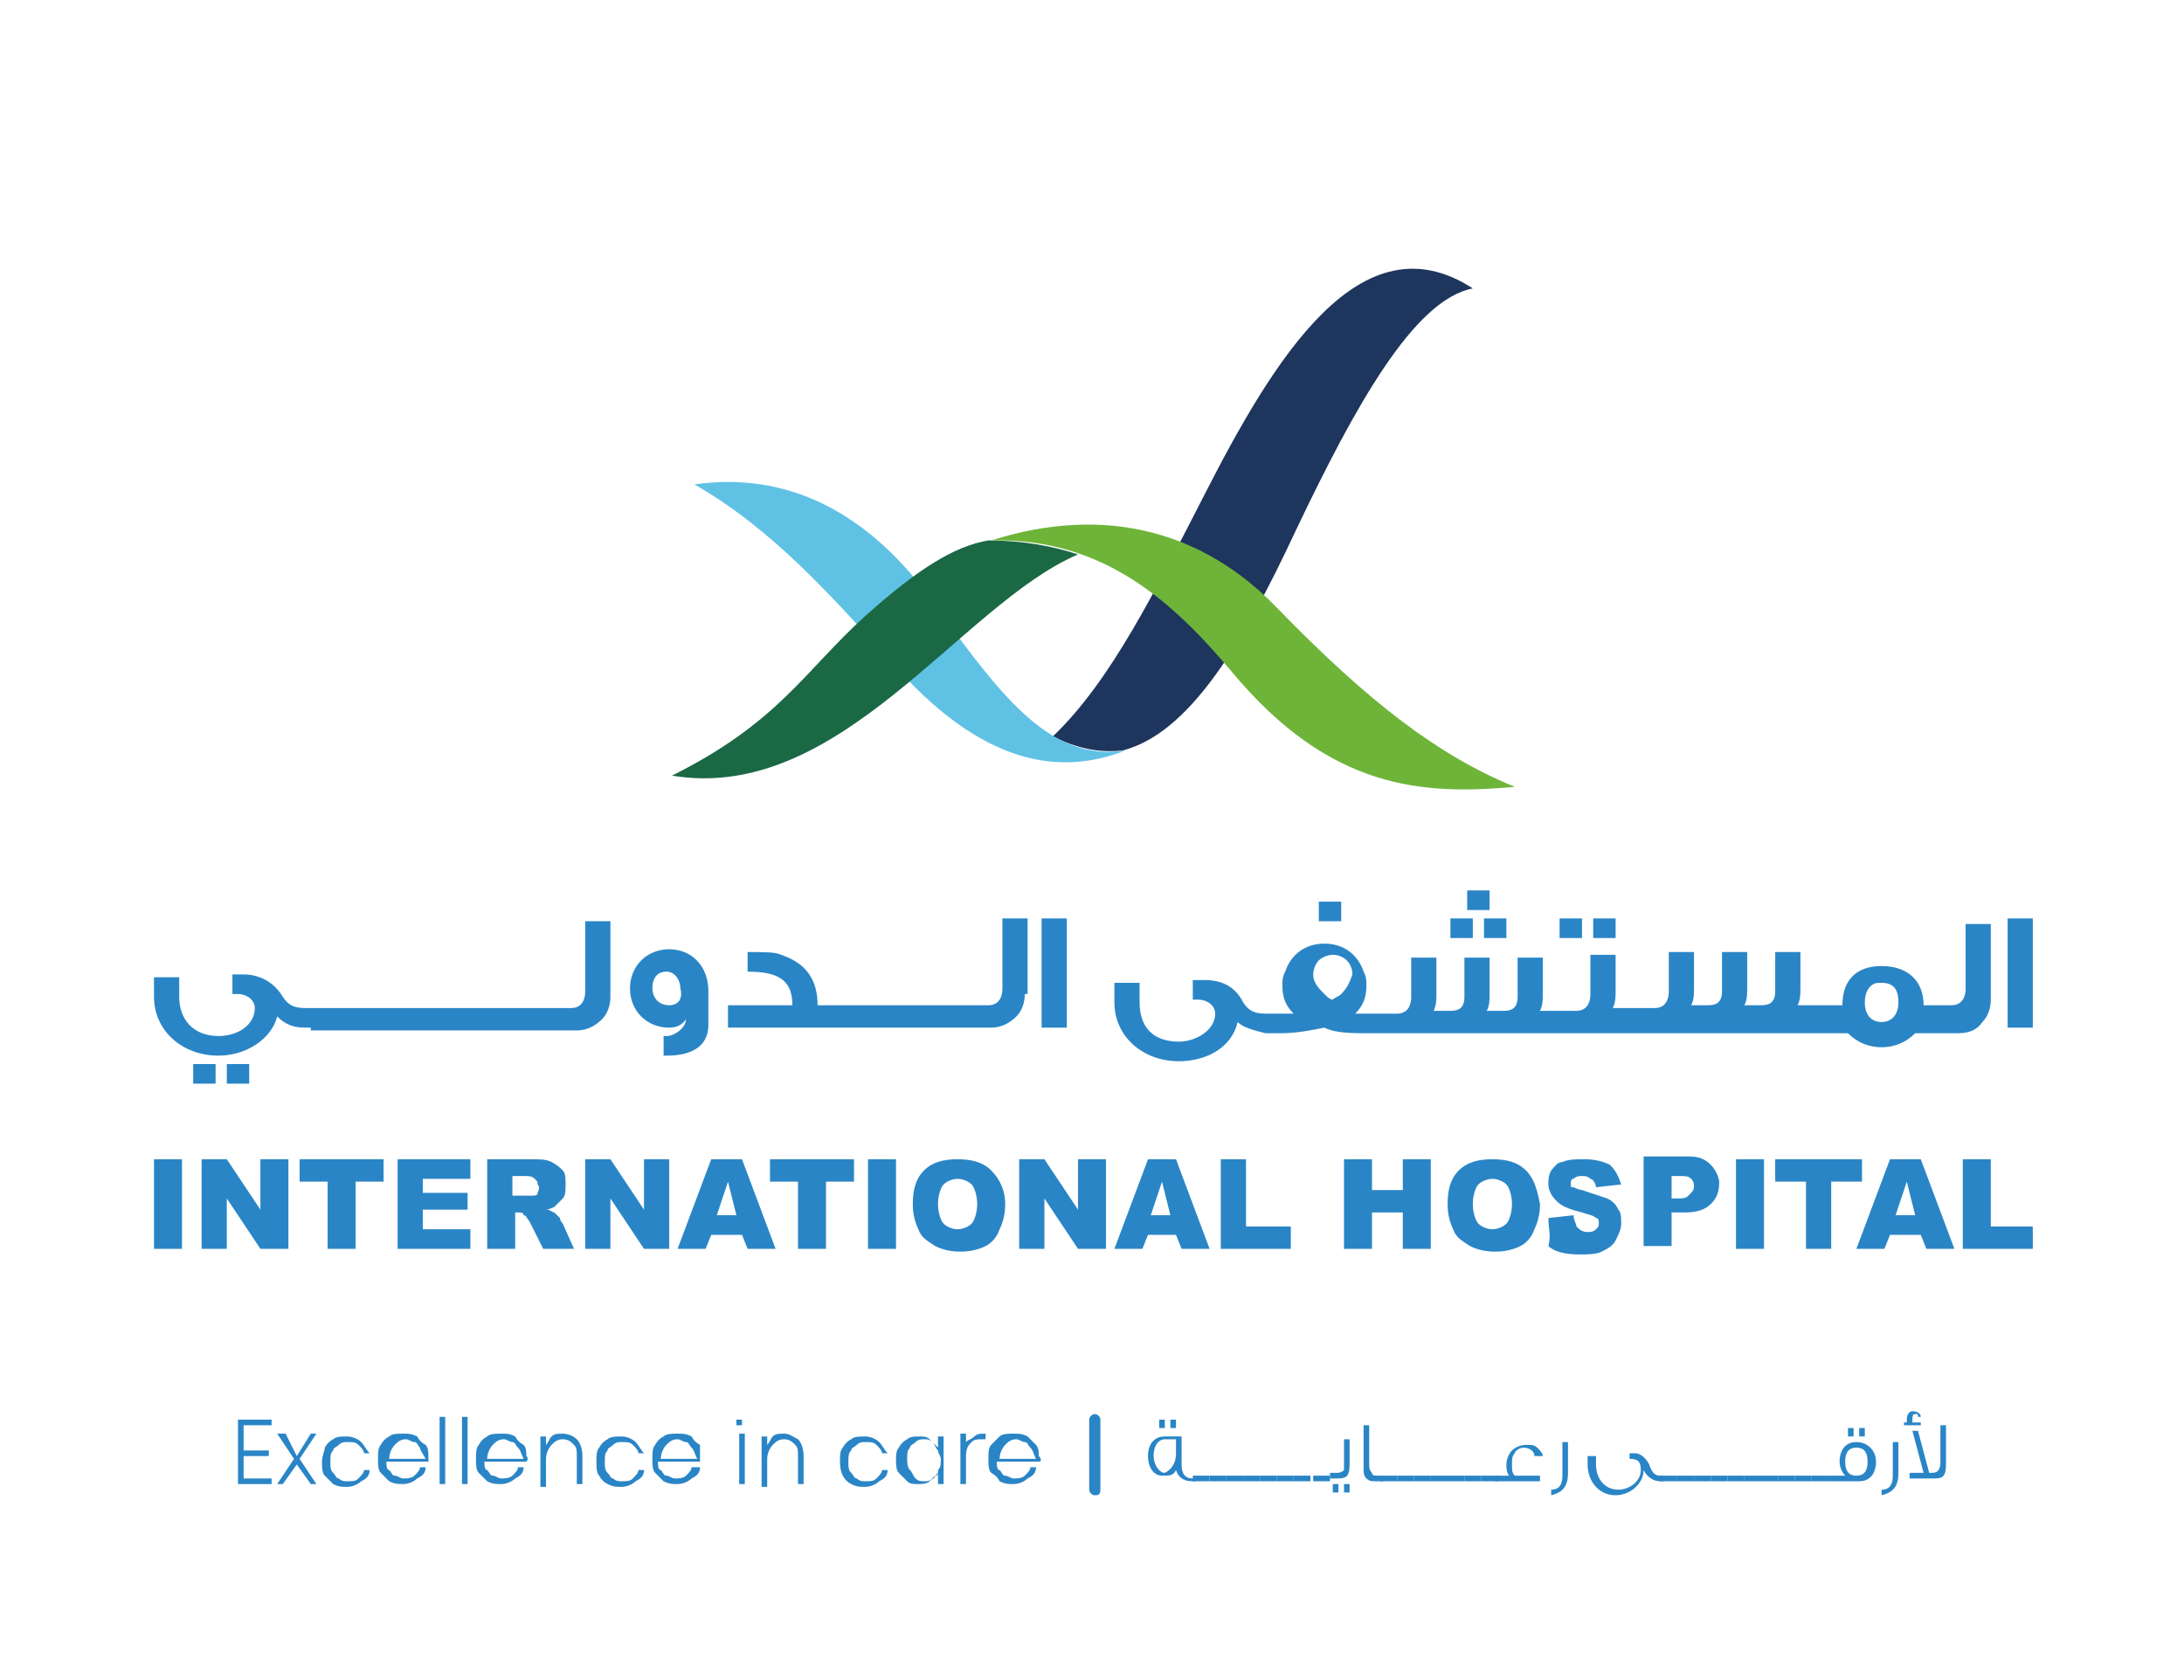 <svg version="1.2" xmlns="http://www.w3.org/2000/svg" viewBox="0 0 78 60" width="78" height="60">
	<title>International_Hospital_Logo-svg</title>
	<defs>
		<clipPath clipPathUnits="userSpaceOnUse" id="cp1">
			<path d="m0.9-8.1h76.1v76.1h-76.1z"/>
		</clipPath>
		<clipPath clipPathUnits="userSpaceOnUse" id="cp2">
			<path d="m0.9-8.1h76.1v76.1h-76.1z"/>
		</clipPath>
		<clipPath clipPathUnits="userSpaceOnUse" id="cp3">
			<path d="m0.9-8.1h76.1v76.1h-76.1z"/>
		</clipPath>
		<clipPath clipPathUnits="userSpaceOnUse" id="cp4">
			<path d="m0.9-8.1h76.1v76.1h-76.1z"/>
		</clipPath>
		<clipPath clipPathUnits="userSpaceOnUse" id="cp5">
			<path d="m0.9-8.1h76.1v76.1h-76.1z"/>
		</clipPath>
		<clipPath clipPathUnits="userSpaceOnUse" id="cp6">
			<path d="m0.9-8.1h76.1v76.1h-76.1z"/>
		</clipPath>
		<clipPath clipPathUnits="userSpaceOnUse" id="cp7">
			<path d="m0.9-8.1h76.1v76.1h-76.1z"/>
		</clipPath>
		<clipPath clipPathUnits="userSpaceOnUse" id="cp8">
			<path d="m0.9-8.1h76.1v76.1h-76.1z"/>
		</clipPath>
		<clipPath clipPathUnits="userSpaceOnUse" id="cp9">
			<path d="m0.9-8.1h76.1v76.1h-76.1z"/>
		</clipPath>
		<clipPath clipPathUnits="userSpaceOnUse" id="cp10">
			<path d="m0.9-8.1h76.1v76.1h-76.1z"/>
		</clipPath>
		<clipPath clipPathUnits="userSpaceOnUse" id="cp11">
			<path d="m0.9-8.1h76.1v76.1h-76.1z"/>
		</clipPath>
		<clipPath clipPathUnits="userSpaceOnUse" id="cp12">
			<path d="m0.9-8.1h76.1v76.1h-76.1z"/>
		</clipPath>
		<clipPath clipPathUnits="userSpaceOnUse" id="cp13">
			<path d="m0.9-8.1h76.1v76.1h-76.1z"/>
		</clipPath>
		<clipPath clipPathUnits="userSpaceOnUse" id="cp14">
			<path d="m0.9-8.1h76.1v76.1h-76.1z"/>
		</clipPath>
		<clipPath clipPathUnits="userSpaceOnUse" id="cp15">
			<path d="m0.9-8.1h76.1v76.1h-76.1z"/>
		</clipPath>
		<clipPath clipPathUnits="userSpaceOnUse" id="cp16">
			<path d="m0.9-8.1h76.1v76.1h-76.1z"/>
		</clipPath>
		<clipPath clipPathUnits="userSpaceOnUse" id="cp17">
			<path d="m0.9-8.1h76.1v76.1h-76.1z"/>
		</clipPath>
		<clipPath clipPathUnits="userSpaceOnUse" id="cp18">
			<path d="m0.9-8.1h76.1v76.1h-76.1z"/>
		</clipPath>
		<clipPath clipPathUnits="userSpaceOnUse" id="cp19">
			<path d="m0.9-8.1h76.1v76.1h-76.1z"/>
		</clipPath>
		<clipPath clipPathUnits="userSpaceOnUse" id="cp20">
			<path d="m0.9-8.1h76.1v76.1h-76.1z"/>
		</clipPath>
		<clipPath clipPathUnits="userSpaceOnUse" id="cp21">
			<path d="m0.9-8.1h76.1v76.1h-76.1z"/>
		</clipPath>
		<clipPath clipPathUnits="userSpaceOnUse" id="cp22">
			<path d="m0.9-8.1h76.1v76.1h-76.1z"/>
		</clipPath>
		<clipPath clipPathUnits="userSpaceOnUse" id="cp23">
			<path d="m0.9-8.1h76.1v76.1h-76.1z"/>
		</clipPath>
		<clipPath clipPathUnits="userSpaceOnUse" id="cp24">
			<path d="m0.9-8.1h76.1v76.1h-76.1z"/>
		</clipPath>
		<clipPath clipPathUnits="userSpaceOnUse" id="cp25">
			<path d="m0.9-8.1h76.1v76.1h-76.1z"/>
		</clipPath>
		<clipPath clipPathUnits="userSpaceOnUse" id="cp26">
			<path d="m0.9-8.1h76.1v76.1h-76.1z"/>
		</clipPath>
		<clipPath clipPathUnits="userSpaceOnUse" id="cp27">
			<path d="m0.9-8.1h76.1v76.1h-76.1z"/>
		</clipPath>
		<clipPath clipPathUnits="userSpaceOnUse" id="cp28">
			<path d="m0.9-8.1h76.1v76.1h-76.1z"/>
		</clipPath>
		<clipPath clipPathUnits="userSpaceOnUse" id="cp29">
			<path d="m0.9-8.1h76.1v76.1h-76.1z"/>
		</clipPath>
		<clipPath clipPathUnits="userSpaceOnUse" id="cp30">
			<path d="m0.9-8.1h76.1v76.1h-76.1z"/>
		</clipPath>
		<clipPath clipPathUnits="userSpaceOnUse" id="cp31">
			<path d="m0.9-8.1h76.1v76.1h-76.1z"/>
		</clipPath>
		<clipPath clipPathUnits="userSpaceOnUse" id="cp32">
			<path d="m0.9-8.1h76.1v76.1h-76.1z"/>
		</clipPath>
		<clipPath clipPathUnits="userSpaceOnUse" id="cp33">
			<path d="m0.9-8.1h76.1v76.1h-76.1z"/>
		</clipPath>
		<clipPath clipPathUnits="userSpaceOnUse" id="cp34">
			<path d="m0.9-8.1h76.1v76.1h-76.1z"/>
		</clipPath>
		<clipPath clipPathUnits="userSpaceOnUse" id="cp35">
			<path d="m0.9-8.1h76.1v76.1h-76.1z"/>
		</clipPath>
		<clipPath clipPathUnits="userSpaceOnUse" id="cp36">
			<path d="m0.9-8.1h76.1v76.1h-76.1z"/>
		</clipPath>
		<clipPath clipPathUnits="userSpaceOnUse" id="cp37">
			<path d="m0.9-8.1h76.1v76.1h-76.1z"/>
		</clipPath>
		<clipPath clipPathUnits="userSpaceOnUse" id="cp38">
			<path d="m0.9-8.1h76.1v76.1h-76.1z"/>
		</clipPath>
		<clipPath clipPathUnits="userSpaceOnUse" id="cp39">
			<path d="m0.9-8.1h76.1v76.1h-76.1z"/>
		</clipPath>
		<clipPath clipPathUnits="userSpaceOnUse" id="cp40">
			<path d="m0.9-8.1h76.1v76.1h-76.1z"/>
		</clipPath>
		<clipPath clipPathUnits="userSpaceOnUse" id="cp41">
			<path d="m0.9-8.1h76.1v76.1h-76.1z"/>
		</clipPath>
		<clipPath clipPathUnits="userSpaceOnUse" id="cp42">
			<path d="m0.9-8.1h76.1v76.1h-76.1z"/>
		</clipPath>
		<clipPath clipPathUnits="userSpaceOnUse" id="cp43">
			<path d="m0.9-8.1h76.1v76.1h-76.1z"/>
		</clipPath>
		<clipPath clipPathUnits="userSpaceOnUse" id="cp44">
			<path d="m0.9-8.1h76.1v76.1h-76.1z"/>
		</clipPath>
		<clipPath clipPathUnits="userSpaceOnUse" id="cp45">
			<path d="m0.9-8.1h76.1v76.1h-76.1z"/>
		</clipPath>
		<clipPath clipPathUnits="userSpaceOnUse" id="cp46">
			<path d="m0.9-8.1h76.1v76.1h-76.1z"/>
		</clipPath>
		<clipPath clipPathUnits="userSpaceOnUse" id="cp47">
			<path d="m0.9-8.1h76.1v76.1h-76.1z"/>
		</clipPath>
		<clipPath clipPathUnits="userSpaceOnUse" id="cp48">
			<path d="m0.9-8.1h76.1v76.1h-76.1z"/>
		</clipPath>
		<clipPath clipPathUnits="userSpaceOnUse" id="cp49">
			<path d="m0.9-8.1h76.1v76.1h-76.1z"/>
		</clipPath>
		<clipPath clipPathUnits="userSpaceOnUse" id="cp50">
			<path d="m0.9-8.1h76.1v76.1h-76.1z"/>
		</clipPath>
		<clipPath clipPathUnits="userSpaceOnUse" id="cp51">
			<path d="m0.9-8.1h76.1v76.1h-76.1z"/>
		</clipPath>
		<clipPath clipPathUnits="userSpaceOnUse" id="cp52">
			<path d="m0.9-8.1h76.1v76.1h-76.1z"/>
		</clipPath>
		<clipPath clipPathUnits="userSpaceOnUse" id="cp53">
			<path d="m0.9-8.1h76.1v76.1h-76.1z"/>
		</clipPath>
		<clipPath clipPathUnits="userSpaceOnUse" id="cp54">
			<path d="m0.9-8.1h76.1v76.1h-76.1z"/>
		</clipPath>
		<clipPath clipPathUnits="userSpaceOnUse" id="cp55">
			<path d="m0.9-8.1h76.1v76.1h-76.1z"/>
		</clipPath>
		<clipPath clipPathUnits="userSpaceOnUse" id="cp56">
			<path d="m0.9-8.1h76.1v76.1h-76.1z"/>
		</clipPath>
		<clipPath clipPathUnits="userSpaceOnUse" id="cp57">
			<path d="m0.9-8.1h76.1v76.1h-76.1z"/>
		</clipPath>
		<clipPath clipPathUnits="userSpaceOnUse" id="cp58">
			<path d="m0.9-8.1h76.1v76.1h-76.1z"/>
		</clipPath>
		<clipPath clipPathUnits="userSpaceOnUse" id="cp59">
			<path d="m0.9-8.1h76.1v76.1h-76.1z"/>
		</clipPath>
		<clipPath clipPathUnits="userSpaceOnUse" id="cp60">
			<path d="m0.9-8.1h76.1v76.1h-76.1z"/>
		</clipPath>
		<clipPath clipPathUnits="userSpaceOnUse" id="cp61">
			<path d="m0.9-8.1h76.1v76.1h-76.1z"/>
		</clipPath>
		<clipPath clipPathUnits="userSpaceOnUse" id="cp62">
			<path d="m0.9-8.1h76.1v76.1h-76.1z"/>
		</clipPath>
		<clipPath clipPathUnits="userSpaceOnUse" id="cp63">
			<path d="m0.9-8.1h76.1v76.1h-76.1z"/>
		</clipPath>
		<clipPath clipPathUnits="userSpaceOnUse" id="cp64">
			<path d="m0.9-8.1h76.1v76.1h-76.1z"/>
		</clipPath>
		<clipPath clipPathUnits="userSpaceOnUse" id="cp65">
			<path d="m0.9-8.1h76.1v76.1h-76.1z"/>
		</clipPath>
		<clipPath clipPathUnits="userSpaceOnUse" id="cp66">
			<path d="m0.9-8.1h76.1v76.1h-76.1z"/>
		</clipPath>
		<clipPath clipPathUnits="userSpaceOnUse" id="cp67">
			<path d="m0.9-8.1h76.1v76.1h-76.1z"/>
		</clipPath>
		<clipPath clipPathUnits="userSpaceOnUse" id="cp68">
			<path d="m0.9-8.1h76.1v76.1h-76.1z"/>
		</clipPath>
		<clipPath clipPathUnits="userSpaceOnUse" id="cp69">
			<path d="m0.9-8.1h76.1v76.1h-76.1z"/>
		</clipPath>
		<clipPath clipPathUnits="userSpaceOnUse" id="cp70">
			<path d="m0.9-8.1h76.1v76.1h-76.1z"/>
		</clipPath>
		<clipPath clipPathUnits="userSpaceOnUse" id="cp71">
			<path d="m0.9-8.1h76.1v76.1h-76.1z"/>
		</clipPath>
		<clipPath clipPathUnits="userSpaceOnUse" id="cp72">
			<path d="m0.9-8.1h76.1v76.1h-76.1z"/>
		</clipPath>
		<clipPath clipPathUnits="userSpaceOnUse" id="cp73">
			<path d="m0.9-8.1h76.1v76.1h-76.1z"/>
		</clipPath>
		<clipPath clipPathUnits="userSpaceOnUse" id="cp74">
			<path d="m0.9-8.1h76.1v76.1h-76.1z"/>
		</clipPath>
		<clipPath clipPathUnits="userSpaceOnUse" id="cp75">
			<path d="m0.9-8.1h76.1v76.1h-76.1z"/>
		</clipPath>
		<clipPath clipPathUnits="userSpaceOnUse" id="cp76">
			<path d="m0.9-8.1h76.1v76.1h-76.1z"/>
		</clipPath>
		<clipPath clipPathUnits="userSpaceOnUse" id="cp77">
			<path d="m0.9-8.1h76.1v76.1h-76.1z"/>
		</clipPath>
		<clipPath clipPathUnits="userSpaceOnUse" id="cp78">
			<path d="m0.9-8.1h76.1v76.1h-76.1z"/>
		</clipPath>
		<clipPath clipPathUnits="userSpaceOnUse" id="cp79">
			<path d="m0.9-8.1h76.1v76.1h-76.1z"/>
		</clipPath>
		<clipPath clipPathUnits="userSpaceOnUse" id="cp80">
			<path d="m0.9-8.1h76.1v76.1h-76.1z"/>
		</clipPath>
		<clipPath clipPathUnits="userSpaceOnUse" id="cp81">
			<path d="m0.9-8.1h76.1v76.1h-76.1z"/>
		</clipPath>
		<clipPath clipPathUnits="userSpaceOnUse" id="cp82">
			<path d="m0.9-8.1h76.1v76.1h-76.1z"/>
		</clipPath>
		<clipPath clipPathUnits="userSpaceOnUse" id="cp83">
			<path d="m0.9-8.1h76.1v76.1h-76.1z"/>
		</clipPath>
		<clipPath clipPathUnits="userSpaceOnUse" id="cp84">
			<path d="m0.9-8.1h76.1v76.1h-76.1z"/>
		</clipPath>
		<clipPath clipPathUnits="userSpaceOnUse" id="cp85">
			<path d="m0.9-8.1h76.1v76.1h-76.1z"/>
		</clipPath>
		<clipPath clipPathUnits="userSpaceOnUse" id="cp86">
			<path d="m0.9-8.1h76.1v76.1h-76.1z"/>
		</clipPath>
		<clipPath clipPathUnits="userSpaceOnUse" id="cp87">
			<path d="m0.9-8.1h76.1v76.1h-76.1z"/>
		</clipPath>
		<clipPath clipPathUnits="userSpaceOnUse" id="cp88">
			<path d="m0.9-8.1h76.1v76.1h-76.1z"/>
		</clipPath>
		<clipPath clipPathUnits="userSpaceOnUse" id="cp89">
			<path d="m0.9-8.1h76.1v76.1h-76.1z"/>
		</clipPath>
		<clipPath clipPathUnits="userSpaceOnUse" id="cp90">
			<path d="m0.9-8.1h76.1v76.1h-76.1z"/>
		</clipPath>
		<clipPath clipPathUnits="userSpaceOnUse" id="cp91">
			<path d="m0.9-8.1h76.1v76.1h-76.1z"/>
		</clipPath>
	</defs>
	<style>
		.s0 { fill: #1e355d } 
		.s1 { fill: #5fc2e5 } 
		.s2 { fill: #1b6845 } 
		.s3 { fill: #6eb439 } 
		.s4 { fill: #2a85c6 } 
	</style>
	<rect width="78" height="60" id="Color Fill 1" style="fill: #ffffff"/>
	<g>
		<g>
			<g id="Clip-Path" clip-path="url(#cp1)">
				<g>
					<g id="Clip-Path" clip-path="url(#cp2)">
						<path fill-rule="evenodd" class="s0" d="m46.3 18.9c2.1-4.4 4.2-8.2 6.3-8.6-4-2.6-7.1 2.5-9.6 7.4-1.7 3.3-3.3 6.6-5.4 8.6 0.8 0.4 1.6 0.6 2.5 0.5 2.3-0.6 4.2-3.6 6.2-7.9z"/>
					</g>
					<g id="Clip-Path" clip-path="url(#cp3)">
						<path fill-rule="evenodd" class="s1" d="m31.8 23.6c3.3 3.8 6.1 4.1 8.4 3.2-2.6 0.4-4.3-1.7-6.8-5.2-2.7-3.8-5.8-4.7-8.6-4.3 2.8 1.6 4.9 4 7 6.3z"/>
					</g>
					<g id="Clip-Path" clip-path="url(#cp4)">
						<path fill-rule="evenodd" class="s2" d="m30.9 22c-2.2 2-3.1 3.8-6.9 5.7 6 1 10.3-6.1 14.5-7.9-0.9-0.3-2-0.5-3.2-0.5-1.2 0.2-2.5 1-4.4 2.7z"/>
					</g>
					<g id="Clip-Path" clip-path="url(#cp5)">
						<path fill-rule="evenodd" class="s3" d="m45.6 21.7c-2.6-2.7-6.1-3.7-10.2-2.4 4-0.1 6.5 2.2 8.6 4.7 3.5 4.2 6.8 4.4 10.1 4.1-2.7-1.1-5.2-3-8.5-6.4z"/>
					</g>
					<g id="Clip-Path" clip-path="url(#cp6)">
						<path class="s4" d="m5.5 41.4h1v3.2h-1z"/>
					</g>
					<g id="Clip-Path" clip-path="url(#cp7)">
						<path class="s4" d="m70.1 41.4h1v2.4h1.5v0.8h-2.5z"/>
					</g>
					<g id="Clip-Path" clip-path="url(#cp8)">
						<path fill-rule="evenodd" class="s4" d="m69.8 44.6h-1l-0.2-0.5h-1.1l-0.2 0.5h-1l1.2-3.2h1.1zm-1.4-1.2l-0.3-1.2-0.4 1.2z"/>
					</g>
					<g id="Clip-Path" clip-path="url(#cp9)">
						<path class="s4" d="m63.4 41.4h3.1v0.8h-1.1v2.4h-0.9v-2.4h-1.1z"/>
					</g>
					<g id="Clip-Path" clip-path="url(#cp10)">
						<path class="s4" d="m62 41.4h1v3.2h-1z"/>
					</g>
					<g id="Clip-Path" clip-path="url(#cp11)">
						<path fill-rule="evenodd" class="s4" d="m61.4 42.2c0 0.4-0.1 0.6-0.3 0.8q-0.3 0.3-0.9 0.3h-0.5v1.2h-1v-3.2h1.6c0.4 0 0.6 0.1 0.8 0.3 0.2 0.2 0.3 0.5 0.3 0.6zm-0.9 0.2c0-0.1 0-0.2-0.1-0.3-0.1-0.1-0.2-0.1-0.4-0.1h-0.3v0.8h0.2c0.2 0 0.3 0 0.4-0.1 0.1-0.1 0.2-0.2 0.2-0.3z"/>
					</g>
					<g id="Clip-Path" clip-path="url(#cp12)">
						<path fill-rule="evenodd" class="s4" d="m55.3 43.5l0.9-0.1c0 0.2 0.1 0.3 0.1 0.4 0.1 0.1 0.2 0.2 0.4 0.2 0.1 0 0.2 0 0.3-0.1 0.1-0.1 0.1-0.1 0.1-0.2 0-0.1 0-0.2-0.1-0.2-0.1-0.1-0.2-0.1-0.5-0.2-0.4-0.1-0.7-0.2-0.9-0.4q-0.3-0.3-0.3-0.6c0-0.2 0-0.3 0.1-0.5 0.1-0.1 0.2-0.3 0.4-0.3 0.2-0.1 0.5-0.1 0.8-0.1 0.4 0 0.7 0.1 0.9 0.2 0.2 0.2 0.3 0.4 0.4 0.7l-0.9 0.1c0-0.1-0.1-0.3-0.2-0.3-0.1-0.1-0.2-0.1-0.3-0.1-0.1 0-0.2 0-0.3 0.1-0.1 0-0.1 0.1-0.1 0.2 0 0.1 0 0.1 0.1 0.1 0 0 0.2 0.1 0.3 0.1q0.6 0.2 0.9 0.3c0.2 0.1 0.3 0.2 0.4 0.4 0.1 0.1 0.1 0.3 0.1 0.5 0 0.2-0.1 0.4-0.2 0.6-0.1 0.2-0.3 0.3-0.5 0.4-0.2 0.1-0.5 0.1-0.8 0.1-0.5 0-0.9-0.1-1.1-0.3 0.1-0.4 0-0.6 0-1z"/>
					</g>
					<g id="Clip-Path" clip-path="url(#cp13)">
						<path fill-rule="evenodd" class="s4" d="m55 43c0 0.4-0.1 0.7-0.2 0.9-0.1 0.3-0.3 0.5-0.5 0.6-0.2 0.1-0.5 0.2-0.9 0.2-0.4 0-0.7-0.1-0.9-0.2-0.3-0.2-0.5-0.3-0.6-0.6-0.1-0.2-0.2-0.5-0.2-0.9 0-0.5 0.1-0.9 0.4-1.2 0.3-0.3 0.7-0.4 1.2-0.4 0.5 0 0.9 0.1 1.2 0.4 0.3 0.3 0.4 0.7 0.5 1.2zm-1 0c0-0.3-0.1-0.6-0.2-0.7-0.1-0.1-0.3-0.2-0.5-0.2-0.2 0-0.4 0.1-0.5 0.2-0.1 0.1-0.2 0.4-0.2 0.7 0 0.3 0.1 0.6 0.2 0.7 0.1 0.1 0.3 0.2 0.5 0.2 0.2 0 0.4-0.1 0.5-0.2 0.1-0.1 0.2-0.4 0.2-0.7z"/>
					</g>
					<g id="Clip-Path" clip-path="url(#cp14)">
						<path class="s4" d="m48 41.4h1v1.1h1.1v-1.1h1v3.2h-1v-1.3h-1.1v1.3h-1z"/>
					</g>
					<g id="Clip-Path" clip-path="url(#cp15)">
						<path class="s4" d="m43.6 41.4h0.9v2.4h1.6v0.8h-2.5z"/>
					</g>
					<g id="Clip-Path" clip-path="url(#cp16)">
						<path fill-rule="evenodd" class="s4" d="m43.2 44.6h-1l-0.2-0.5h-1l-0.2 0.5h-1l1.2-3.2h1zm-1.4-1.2l-0.3-1.2-0.4 1.2z"/>
					</g>
					<g id="Clip-Path" clip-path="url(#cp17)">
						<path class="s4" d="m36.4 41.4h0.9l1.2 1.8v-1.8h1v3.2h-1l-1.2-1.8v1.8h-0.9z"/>
					</g>
					<g id="Clip-Path" clip-path="url(#cp18)">
						<path fill-rule="evenodd" class="s4" d="m35.9 43c0 0.4-0.1 0.7-0.2 0.9-0.1 0.3-0.3 0.5-0.5 0.6-0.2 0.1-0.5 0.2-0.9 0.2-0.4 0-0.7-0.1-0.9-0.2-0.3-0.2-0.5-0.3-0.6-0.6-0.1-0.2-0.2-0.5-0.2-0.9 0-0.5 0.1-0.9 0.4-1.2 0.3-0.3 0.7-0.4 1.2-0.4 0.5 0 0.9 0.1 1.2 0.4 0.3 0.3 0.5 0.7 0.5 1.2zm-1 0c0-0.3-0.1-0.6-0.2-0.7-0.1-0.1-0.3-0.2-0.5-0.2-0.2 0-0.4 0.1-0.5 0.2-0.1 0.1-0.2 0.4-0.2 0.7 0 0.3 0.1 0.6 0.2 0.7 0.1 0.1 0.3 0.2 0.5 0.2 0.2 0 0.4-0.1 0.5-0.2 0.1-0.1 0.2-0.4 0.2-0.7z"/>
					</g>
					<g id="Clip-Path" clip-path="url(#cp19)">
						<path class="s4" d="m31 41.4h1v3.2h-1z"/>
					</g>
					<g id="Clip-Path" clip-path="url(#cp20)">
						<path class="s4" d="m27.5 41.4h3v0.8h-1v2.4h-1v-2.4h-1z"/>
					</g>
					<g id="Clip-Path" clip-path="url(#cp21)">
						<path fill-rule="evenodd" class="s4" d="m27.7 44.6h-1l-0.2-0.5h-1.1l-0.2 0.5h-1l1.2-3.2h1.1zm-1.4-1.2l-0.3-1.2-0.4 1.2z"/>
					</g>
					<g id="Clip-Path" clip-path="url(#cp22)">
						<path class="s4" d="m20.9 41.4h0.9l1.2 1.8v-1.8h0.9v3.2h-0.9l-1.2-1.8v1.8h-0.9z"/>
					</g>
					<g id="Clip-Path" clip-path="url(#cp23)">
						<path fill-rule="evenodd" class="s4" d="m20.5 44.6h-1.1l-0.5-1c-0.1-0.1-0.1-0.2-0.2-0.2 0-0.1-0.1-0.1-0.2-0.1h-0.1v1.3h-1v-3.2h1.6c0.3 0 0.5 0 0.7 0.1 0.2 0.1 0.3 0.2 0.4 0.3 0.1 0.1 0.1 0.3 0.1 0.5 0 0.2 0 0.4-0.1 0.5q-0.1 0.1-0.3 0.3c0 0-0.2 0.1-0.3 0.1 0.2 0 0.2 0.1 0.3 0.1 0.1 0.1 0.1 0.1 0.2 0.2 0 0.1 0.1 0.2 0.1 0.2zm-1.3-2.3c0-0.1 0-0.1-0.1-0.2-0.1-0.1-0.2-0.1-0.4-0.1h-0.4v0.7c0.1 0 0.6 0 0.7 0 0.1 0 0.2 0 0.2-0.1q0.1-0.2 0-0.3z"/>
					</g>
					<g id="Clip-Path" clip-path="url(#cp24)">
						<path class="s4" d="m14.2 41.4h2.6v0.7h-1.7v0.5h1.6v0.6h-1.6v0.7h1.7v0.7h-2.6z"/>
					</g>
					<g id="Clip-Path" clip-path="url(#cp25)">
						<path class="s4" d="m10.7 41.4h3v0.8h-1v2.4h-1v-2.4h-1z"/>
					</g>
					<g id="Clip-Path" clip-path="url(#cp26)">
						<path class="s4" d="m7.2 41.4h0.9l1.2 1.8v-1.8h1v3.2h-1l-1.2-1.8v1.8h-0.9z"/>
					</g>
					<g id="Clip-Path" clip-path="url(#cp27)">
						<path class="s4" d="m71.7 32.8h0.9v3.9h-0.9z"/>
					</g>
					<g id="Clip-Path" clip-path="url(#cp28)">
						<path class="s4" d="m56.9 32.8h0.8v0.7h-0.8z"/>
					</g>
					<g id="Clip-Path" clip-path="url(#cp29)">
						<path class="s4" d="m55.7 32.8h0.8v0.7h-0.8z"/>
					</g>
					<g id="Clip-Path" clip-path="url(#cp30)">
						<path class="s4" d="m51.8 32.8h0.8v0.7h-0.8z"/>
					</g>
					<g id="Clip-Path" clip-path="url(#cp31)">
						<path class="s4" d="m52.4 31.8h0.8v0.7h-0.8z"/>
					</g>
					<g id="Clip-Path" clip-path="url(#cp32)">
						<path class="s4" d="m53 32.8h0.8v0.7h-0.8z"/>
					</g>
					<g id="Clip-Path" clip-path="url(#cp33)">
						<path class="s4" d="m47.1 32.2h0.8v0.7h-0.8z"/>
					</g>
					<g id="Clip-Path" clip-path="url(#cp34)">
						<path fill-rule="evenodd" class="s4" d="m70.2 33h0.9v2.7c0 0.3-0.1 0.6-0.3 0.8-0.2 0.3-0.5 0.4-0.9 0.4h-1.5c-0.3 0.3-0.7 0.5-1.2 0.5-0.5 0-0.9-0.2-1.2-0.5h-17.1c-0.6 0-1.2 0-1.6-0.2-0.5 0.1-1 0.2-1.6 0.2h-0.5c-0.4-0.1-0.8-0.2-1-0.4-0.2 0.9-1.1 1.4-2.1 1.4-1.3 0-2.3-0.9-2.3-2.1v-0.7h0.9v0.7c0 0.9 0.5 1.4 1.4 1.4 0.6 0 1.3-0.4 1.3-1 0-0.3-0.3-0.5-0.6-0.5-0.1 0-0.1 0-0.2 0v-0.7c0 0 0.1 0 0.4 0 0.6 0 1.1 0.2 1.4 0.8 0.2 0.3 0.4 0.4 0.8 0.4 0.3 0 0.9 0 1 0-0.3-0.3-0.4-0.6-0.4-1 0-0.2 0-0.3 0.1-0.5 0.2-0.6 0.7-1 1.4-1 0.7 0 1.2 0.4 1.4 1 0.1 0.2 0.1 0.3 0.1 0.5 0 0.4-0.1 0.7-0.4 1 0.1 0 1.2 0 1.5 0 0.3 0 0.5-0.2 0.5-0.6v-1.4h0.9v1.3c0 0.2 0 0.4-0.1 0.6h0.6c0.3 0 0.5-0.1 0.5-0.5v-1.4h0.9v1.3c0 0.2 0 0.4-0.1 0.6h0.6c0.3 0 0.5-0.1 0.5-0.5v-1.4h0.9v1.3c0 0.2 0 0.4-0.1 0.6h1.3c0.3 0 0.5-0.2 0.5-0.6v-1.4h0.9v1.3c0 0.2 0 0.4-0.1 0.6h1.5c0.3 0 0.5-0.2 0.5-0.6v-1.4h0.9v1.3c0 0.2 0 0.4-0.1 0.6h0.6c0.3 0 0.5-0.1 0.5-0.5v-1.4h0.9v1.3c0 0.2 0 0.4-0.1 0.6h0.6c0.3 0 0.5-0.1 0.5-0.5v-1.4h0.9v1.3c0 0.2 0 0.4-0.1 0.6h1.6c0-0.9 0.5-1.4 1.4-1.4 0.9 0 1.5 0.5 1.5 1.4h1c0.3 0 0.5-0.2 0.5-0.6zm-21.9 1.8c0-0.4-0.3-0.7-0.7-0.7-0.2 0-0.4 0.1-0.5 0.2-0.1 0.1-0.2 0.3-0.2 0.5 0 0.3 0.2 0.5 0.4 0.7 0.1 0.1 0.2 0.2 0.3 0.2 0.1-0.1 0.2-0.1 0.3-0.2 0.2-0.2 0.3-0.4 0.4-0.7zm19.5 1c0-0.5-0.2-0.7-0.6-0.7h-0.1c-0.3 0-0.5 0.3-0.5 0.7 0 0.4 0.2 0.7 0.6 0.7 0.3 0 0.6-0.2 0.6-0.7z"/>
					</g>
					<g id="Clip-Path" clip-path="url(#cp35)">
						<path fill-rule="evenodd" class="s4" d="m11.1 36.7h-0.2c-0.4 0-0.7-0.1-1-0.4-0.2 0.8-1.1 1.4-2.1 1.4-1.3 0-2.3-0.9-2.3-2.1v-0.7h0.9v0.7c0 0.8 0.5 1.4 1.4 1.4 0.7 0 1.3-0.4 1.3-1 0-0.3-0.3-0.5-0.6-0.5-0.1 0-0.1 0-0.2 0v-0.7c0 0 0.1 0 0.4 0 0.6 0 1.1 0.3 1.4 0.8 0.2 0.3 0.4 0.4 0.8 0.4h0.1 9.4c0.3 0 0.5-0.2 0.5-0.6v-2.5h0.9v2.7c0 0.3-0.1 0.6-0.3 0.8-0.2 0.2-0.5 0.4-0.9 0.4h-9.5z"/>
					</g>
					<g id="Clip-Path" clip-path="url(#cp36)">
						<path class="s4" d="m37.2 32.8h0.9v3.9h-0.9z"/>
					</g>
					<g id="Clip-Path" clip-path="url(#cp37)">
						<path fill-rule="evenodd" class="s4" d="m36.6 35.5c0 0.3-0.1 0.6-0.3 0.8-0.2 0.2-0.5 0.4-0.9 0.4h-0.5-5.1-3.8v-0.8h2.3c0-0.9-0.5-1.2-1.6-1.2v-0.7c0.6 0 1 0 1.2 0.1 0.9 0.3 1.3 0.9 1.3 1.8h5.8 0.3c0.3 0 0.5-0.2 0.5-0.6v-2.5h0.9v2.7z"/>
					</g>
					<g id="Clip-Path" clip-path="url(#cp38)">
						<path fill-rule="evenodd" class="s4" d="m25.3 35.4v1.2c0 0.7-0.5 1.1-1.5 1.1h-0.1v-0.7h0.1c0.3 0 0.7-0.3 0.7-0.6q-0.2 0.3-0.6 0.3c-0.8 0-1.4-0.6-1.4-1.4 0-0.8 0.6-1.4 1.4-1.4 0.8 0 1.4 0.6 1.4 1.5zm-1-0.1c0-0.3-0.2-0.6-0.5-0.6-0.3 0-0.5 0.2-0.5 0.6 0 0.3 0.2 0.6 0.6 0.6 0.3 0 0.5-0.2 0.4-0.6z"/>
					</g>
					<g id="Clip-Path" clip-path="url(#cp39)">
						<path class="s4" d="m8.1 38h0.8v0.7h-0.8z"/>
					</g>
					<g id="Clip-Path" clip-path="url(#cp40)">
						<path class="s4" d="m6.9 38h0.8v0.7h-0.8z"/>
					</g>
					<g id="Clip-Path" clip-path="url(#cp41)">
						<path fill-rule="evenodd" class="s4" d="m42.7 52.9h-0.1c-0.3 0-0.5-0.1-0.6-0.4-0.1 0.2-0.2 0.2-0.5 0.2-0.3 0-0.5-0.3-0.5-0.7 0-0.4 0.2-0.7 0.6-0.7h0.6v1c0 0.3 0.1 0.5 0.4 0.5h0.1zm-0.7-1v-0.5h-0.4c-0.2 0-0.4 0.2-0.4 0.6 0 0.3 0.2 0.6 0.4 0.6 0.2-0.1 0.4-0.3 0.4-0.7zm-0.4-0.9h-0.2v-0.3h0.2zm0.4 0h-0.2v-0.3h0.2z"/>
					</g>
					<g id="Clip-Path" clip-path="url(#cp42)">
						<path class="s4" d="m42.6 52.7h0.6v0.2h-0.6z"/>
					</g>
					<g id="Clip-Path" clip-path="url(#cp43)">
						<path class="s4" d="m43.2 52.7h0.6v0.2h-0.6z"/>
					</g>
					<g id="Clip-Path" clip-path="url(#cp44)">
						<path class="s4" d="m43.8 52.7h0.6v0.2h-0.6z"/>
					</g>
					<g id="Clip-Path" clip-path="url(#cp45)">
						<path class="s4" d="m44.4 52.7h0.6v0.2h-0.6z"/>
					</g>
					<g id="Clip-Path" clip-path="url(#cp46)">
						<path class="s4" d="m45 52.7h0.6v0.2h-0.6z"/>
					</g>
					<g id="Clip-Path" clip-path="url(#cp47)">
						<path class="s4" d="m45.6 52.7h0.6v0.2h-0.6z"/>
					</g>
					<g id="Clip-Path" clip-path="url(#cp48)">
						<path class="s4" d="m46.2 52.7h0.6v0.2h-0.6z"/>
					</g>
					<g id="Clip-Path" clip-path="url(#cp49)">
						<path class="s4" d="m46.9 52.7h0.6v0.2h-0.6z"/>
					</g>
					<g id="Clip-Path" clip-path="url(#cp50)">
						<path class="s4" d="m48.2 51.5v0.8c0 0.4-0.1 0.5-0.4 0.5h-0.3v-0.2h0.2c0.1 0 0.2 0 0.3-0.1q0-0.2 0-0.3v-0.8h0.2zm-0.4 1.8h-0.2v-0.3h0.2zm0.4 0h-0.2v-0.3h0.2z"/>
					</g>
					<g id="Clip-Path" clip-path="url(#cp51)">
						<path class="s4" d="m49.3 52.9h-0.2c-0.1 0-0.2 0-0.3-0.1-0.1-0.1-0.1-0.2-0.1-0.4v-1.5h0.2v1.4c0 0.1 0 0.2 0.1 0.3 0 0.1 0.1 0.1 0.2 0.1 0 0 0 0 0.2 0v0.2z"/>
					</g>
					<g id="Clip-Path" clip-path="url(#cp52)">
						<path class="s4" d="m49.3 52.7h0.6v0.2h-0.6z"/>
					</g>
					<g id="Clip-Path" clip-path="url(#cp53)">
						<path class="s4" d="m49.9 52.7h0.6v0.2h-0.6z"/>
					</g>
					<g id="Clip-Path" clip-path="url(#cp54)">
						<path class="s4" d="m50.5 52.7h0.6v0.2h-0.6z"/>
					</g>
					<g id="Clip-Path" clip-path="url(#cp55)">
						<path class="s4" d="m51.1 52.7h0.6v0.2h-0.6z"/>
					</g>
					<g id="Clip-Path" clip-path="url(#cp56)">
						<path class="s4" d="m51.7 52.7h0.6v0.2h-0.6z"/>
					</g>
					<g id="Clip-Path" clip-path="url(#cp57)">
						<path class="s4" d="m52.3 52.7h0.6v0.2h-0.6z"/>
					</g>
					<g id="Clip-Path" clip-path="url(#cp58)">
						<path class="s4" d="m52.9 52.7h0.6v0.2h-0.6z"/>
					</g>
					<g id="Clip-Path" clip-path="url(#cp59)">
						<path class="s4" d="m55.1 52.9h-1.7v-0.2h0.5c-0.1-0.1-0.1-0.3-0.1-0.4 0-0.2 0.1-0.4 0.2-0.5 0.1-0.1 0.3-0.2 0.5-0.2 0.2 0 0.3 0 0.4 0.1 0.1 0.1 0.2 0.2 0.2 0.3h-0.3c0-0.2-0.2-0.3-0.4-0.3-0.1 0-0.3 0.1-0.3 0.2-0.1 0.1-0.1 0.2-0.1 0.4 0 0.2 0 0.3 0.1 0.4h0.9v0.2z"/>
					</g>
					<g id="Clip-Path" clip-path="url(#cp60)">
						<path class="s4" d="m56 51.5v1.1c0 0.5-0.2 0.7-0.6 0.8v-0.2c0.3 0 0.4-0.2 0.4-0.5v-1.2z"/>
					</g>
					<g id="Clip-Path" clip-path="url(#cp61)">
						<path class="s4" d="m59.3 52.9c-0.3 0-0.5-0.2-0.6-0.4 0 0.5-0.5 0.9-1 0.9-0.6 0-1-0.5-1-1.1v-0.3h0.3v0.3c0 0.5 0.3 0.9 0.8 0.9 0.4 0 0.8-0.3 0.8-0.7 0-0.3-0.1-0.4-0.4-0.4v-0.2c0 0 0.1 0 0.2 0 0.2 0 0.4 0.2 0.5 0.4 0.1 0.3 0.2 0.4 0.4 0.4h0.1v0.2z"/>
					</g>
					<g id="Clip-Path" clip-path="url(#cp62)">
						<path class="s4" d="m59.3 52.7h0.6v0.2h-0.6z"/>
					</g>
					<g id="Clip-Path" clip-path="url(#cp63)">
						<path class="s4" d="m59.9 52.7h0.6v0.2h-0.6z"/>
					</g>
					<g id="Clip-Path" clip-path="url(#cp64)">
						<path class="s4" d="m60.5 52.7h0.6v0.2h-0.6z"/>
					</g>
					<g id="Clip-Path" clip-path="url(#cp65)">
						<path class="s4" d="m61.1 52.7h0.6v0.2h-0.6z"/>
					</g>
					<g id="Clip-Path" clip-path="url(#cp66)">
						<path class="s4" d="m61.7 52.7h0.6v0.2h-0.6z"/>
					</g>
					<g id="Clip-Path" clip-path="url(#cp67)">
						<path class="s4" d="m62.3 52.7h0.6v0.2h-0.6z"/>
					</g>
					<g id="Clip-Path" clip-path="url(#cp68)">
						<path class="s4" d="m62.9 52.7h0.6v0.2h-0.6z"/>
					</g>
					<g id="Clip-Path" clip-path="url(#cp69)">
						<path class="s4" d="m63.5 52.7h0.6v0.2h-0.6z"/>
					</g>
					<g id="Clip-Path" clip-path="url(#cp70)">
						<path class="s4" d="m64.1 52.7h0.6v0.2h-0.6z"/>
					</g>
					<g id="Clip-Path" clip-path="url(#cp71)">
						<path class="s4" d="m64.7 52.7h0.6v0.2h-0.6z"/>
					</g>
					<g id="Clip-Path" clip-path="url(#cp72)">
						<path fill-rule="evenodd" class="s4" d="m67 52.2c0 0.4-0.2 0.7-0.6 0.7h-1.1v-0.2h0.6c-0.1-0.1-0.2-0.3-0.2-0.5 0-0.4 0.2-0.7 0.6-0.7 0.4 0 0.7 0.3 0.7 0.7zm-0.3 0c0-0.3-0.1-0.5-0.4-0.5-0.3 0-0.4 0.2-0.4 0.5 0 0.3 0.1 0.5 0.4 0.5 0.3 0 0.4-0.2 0.4-0.5zm-0.5-0.9h-0.2v-0.3h0.2zm0.4 0h-0.2v-0.3h0.2z"/>
					</g>
					<g id="Clip-Path" clip-path="url(#cp73)">
						<path class="s4" d="m67.8 51.5v1.1c0 0.5-0.2 0.7-0.6 0.8v-0.2c0.3 0 0.4-0.2 0.4-0.5v-1.2z"/>
					</g>
					<g id="Clip-Path" clip-path="url(#cp74)">
						<path class="s4" d="m68.6 50.6h-0.1c0-0.1 0-0.1-0.1-0.1-0.1 0-0.1 0.1-0.1 0.2v0.1h0.3v0.1h-0.6v-0.1h0.1v-0.1c0-0.2 0.1-0.3 0.2-0.3 0.2 0 0.3 0.1 0.3 0.2zm0.9 0.3v1.4c0 0.4-0.1 0.5-0.4 0.5h-0.9v-0.2h0.5l-0.4-1.5h0.2l0.4 1.5h0.1c0.2 0 0.3-0.1 0.3-0.4v-1.3z"/>
					</g>
					<g id="Clip-Path" clip-path="url(#cp75)">
						<path class="s4" d="m8.7 50.9v0.9h0.9v0.2h-0.9v0.8h1v0.2h-1.2v-2.3h1.2v0.2z"/>
					</g>
					<g id="Clip-Path" clip-path="url(#cp76)">
						<path class="s4" d="m11.1 53l-0.5-0.7-0.5 0.7h-0.2l0.6-0.9-0.6-0.9h0.3l0.4 0.8 0.5-0.8h0.2l-0.6 0.9 0.6 0.9z"/>
					</g>
					<g id="Clip-Path" clip-path="url(#cp77)">
						<path class="s4" d="m11.6 51.7q0.1-0.2 0.3-0.3c0.1-0.1 0.3-0.1 0.5-0.1 0.2 0 0.4 0.1 0.5 0.2 0.1 0.1 0.2 0.3 0.3 0.4h-0.2c0-0.1-0.1-0.2-0.2-0.3-0.1-0.1-0.2-0.1-0.4-0.1-0.1 0-0.2 0-0.3 0.1-0.1 0.1-0.2 0.1-0.2 0.2-0.1 0.1-0.1 0.2-0.1 0.4 0 0.2 0 0.3 0.1 0.4 0.1 0.1 0.1 0.2 0.2 0.2 0.1 0.1 0.2 0.1 0.3 0.1 0.2 0 0.3 0 0.4-0.1 0.1-0.1 0.2-0.2 0.2-0.3h0.2c0 0.2-0.1 0.3-0.3 0.4-0.1 0.1-0.3 0.2-0.5 0.2-0.2 0-0.3 0-0.5-0.1q-0.1-0.1-0.3-0.3c-0.1-0.1-0.1-0.3-0.1-0.5 0-0.2 0.1-0.4 0.1-0.5z"/>
					</g>
					<g id="Clip-Path" clip-path="url(#cp78)">
						<path fill-rule="evenodd" class="s4" d="m15.3 52.2h-1.5c0 0.1 0 0.3 0.1 0.3 0.1 0.1 0.1 0.2 0.2 0.2 0.1 0 0.2 0.1 0.3 0.1 0.1 0 0.3 0 0.4-0.1 0.1-0.1 0.2-0.2 0.2-0.3h0.2c0 0.2-0.1 0.3-0.3 0.4-0.1 0.1-0.3 0.2-0.5 0.2-0.2 0-0.3 0-0.5-0.1q-0.2-0.2-0.3-0.3c-0.1-0.1-0.1-0.3-0.1-0.5 0-0.2 0-0.4 0.1-0.5q0.1-0.2 0.3-0.3c0.1-0.1 0.3-0.1 0.5-0.1 0.2 0 0.3 0 0.5 0.1q0.1 0.2 0.3 0.3c0.1 0.1 0.1 0.3 0.1 0.4 0 0.1 0 0.2 0 0.2zm-0.3-0.5c-0.1-0.1-0.1-0.2-0.2-0.2-0.1 0-0.2-0.1-0.3-0.1-0.2 0-0.3 0.1-0.4 0.2-0.1 0.1-0.2 0.3-0.2 0.5h1.3c-0.1-0.2-0.2-0.3-0.2-0.4z"/>
					</g>
					<g id="Clip-Path" clip-path="url(#cp79)">
						<path class="s4" d="m15.7 50.6h0.2v2.4h-0.2z"/>
					</g>
					<g id="Clip-Path" clip-path="url(#cp80)">
						<path class="s4" d="m16.5 50.6h0.2v2.4h-0.2z"/>
					</g>
					<g id="Clip-Path" clip-path="url(#cp81)">
						<path fill-rule="evenodd" class="s4" d="m18.8 52.2h-1.5c0 0.1 0 0.3 0.1 0.3 0.1 0.1 0.1 0.2 0.2 0.2 0.1 0 0.2 0.1 0.3 0.1 0.1 0 0.3 0 0.4-0.1 0.1-0.1 0.2-0.2 0.2-0.3h0.2c0 0.2-0.1 0.3-0.3 0.4-0.1 0.1-0.3 0.2-0.5 0.2-0.2 0-0.3 0-0.5-0.1q-0.2-0.2-0.3-0.3c-0.1-0.1-0.1-0.3-0.1-0.5 0-0.2 0-0.4 0.1-0.5q0.1-0.2 0.3-0.3c0.1-0.1 0.3-0.1 0.5-0.1 0.2 0 0.3 0 0.5 0.1q0.1 0.2 0.3 0.3c0.1 0.1 0.1 0.3 0.1 0.4 0.1 0.1 0 0.2 0 0.2zm-0.3-0.5c-0.1-0.1-0.1-0.2-0.2-0.2-0.1 0-0.2-0.1-0.3-0.1-0.2 0-0.3 0.1-0.4 0.2-0.1 0.1-0.2 0.3-0.2 0.5h1.3c-0.1-0.2-0.1-0.3-0.2-0.4z"/>
					</g>
					<g id="Clip-Path" clip-path="url(#cp82)">
						<path class="s4" d="m20.6 51.4c0.1 0.1 0.2 0.3 0.2 0.6v1h-0.2v-1c0-0.2 0-0.3-0.1-0.4-0.1-0.1-0.2-0.2-0.4-0.2-0.2 0-0.3 0.1-0.4 0.2-0.1 0.1-0.2 0.3-0.2 0.5v1h-0.2v-1.8h0.2v0.3c0.1-0.1 0.1-0.2 0.2-0.3 0.1-0.1 0.2-0.1 0.4-0.1 0.2 0 0.4 0.1 0.5 0.2z"/>
					</g>
					<g id="Clip-Path" clip-path="url(#cp83)">
						<path class="s4" d="m21.4 51.7q0.1-0.2 0.3-0.3c0.1-0.1 0.3-0.1 0.5-0.1 0.2 0 0.4 0.1 0.5 0.2 0.1 0.1 0.2 0.3 0.3 0.4h-0.2c0-0.1-0.1-0.2-0.2-0.3-0.1-0.1-0.2-0.1-0.4-0.1-0.1 0-0.2 0-0.3 0.1-0.1 0.1-0.2 0.1-0.2 0.2-0.1 0.1-0.1 0.2-0.1 0.4 0 0.2 0 0.3 0.1 0.4 0.1 0.1 0.1 0.2 0.2 0.2 0.1 0.1 0.2 0.1 0.3 0.1 0.2 0 0.3 0 0.4-0.1 0.1-0.1 0.2-0.2 0.2-0.3h0.2c0 0.2-0.1 0.3-0.3 0.4-0.1 0.1-0.3 0.2-0.5 0.2-0.2 0-0.3 0-0.5-0.1q-0.2-0.1-0.3-0.3c-0.1-0.1-0.1-0.3-0.1-0.5 0-0.2 0-0.4 0.1-0.5z"/>
					</g>
					<g id="Clip-Path" clip-path="url(#cp84)">
						<path fill-rule="evenodd" class="s4" d="m25 52.2h-1.5c0 0.1 0 0.3 0.1 0.3 0.1 0.1 0.1 0.2 0.2 0.2 0.1 0 0.2 0.1 0.3 0.1 0.1 0 0.3 0 0.4-0.1 0.1-0.1 0.2-0.2 0.2-0.3h0.3c0 0.2-0.1 0.3-0.3 0.4-0.1 0.1-0.3 0.2-0.5 0.2-0.2 0-0.3 0-0.5-0.1q-0.2-0.2-0.3-0.3c-0.1-0.1-0.1-0.3-0.1-0.5 0-0.2 0-0.4 0.1-0.5q0.1-0.2 0.3-0.3c0.1-0.1 0.3-0.1 0.5-0.1 0.2 0 0.3 0 0.5 0.1q0.1 0.2 0.3 0.3c0 0.2 0 0.3 0 0.4 0 0.1 0 0.2 0 0.2zm-0.3-0.5c-0.1-0.1-0.1-0.2-0.2-0.2-0.1 0-0.2-0.1-0.3-0.1-0.2 0-0.3 0.1-0.4 0.2-0.1 0.1-0.2 0.3-0.2 0.5h1.3c-0.1-0.2-0.1-0.3-0.2-0.4z"/>
					</g>
					<g id="Clip-Path" clip-path="url(#cp85)">
						<path class="s4" d="m26.3 50.9v-0.1-0.1h0.1 0.1v0.1 0.1h-0.1c0 0 0 0-0.1 0zm0.3 2.1h-0.2v-1.8h0.2z"/>
					</g>
					<g id="Clip-Path" clip-path="url(#cp86)">
						<path class="s4" d="m28.5 51.4c0.1 0.1 0.2 0.3 0.2 0.6v1h-0.2v-1c0-0.2 0-0.3-0.1-0.4-0.1-0.1-0.2-0.2-0.4-0.2-0.2 0-0.3 0.1-0.4 0.2-0.1 0.1-0.2 0.3-0.2 0.5v1h-0.2v-1.8h0.2v0.3c0.1-0.1 0.1-0.2 0.2-0.3 0.1-0.1 0.2-0.1 0.4-0.1 0.2 0 0.3 0.1 0.5 0.2z"/>
					</g>
					<g id="Clip-Path" clip-path="url(#cp87)">
						<path class="s4" d="m30.1 51.7q0.1-0.2 0.3-0.3c0.1-0.1 0.3-0.1 0.5-0.1 0.2 0 0.4 0.1 0.5 0.2 0.1 0.1 0.2 0.3 0.3 0.4h-0.2c0-0.1-0.1-0.2-0.2-0.3-0.1-0.1-0.2-0.1-0.4-0.1-0.1 0-0.2 0-0.3 0.1-0.1 0.1-0.2 0.1-0.2 0.2-0.1 0.1-0.1 0.2-0.1 0.4 0 0.2 0 0.3 0.1 0.4 0.1 0.1 0.1 0.2 0.2 0.2 0.1 0.1 0.2 0.1 0.3 0.1 0.2 0 0.3 0 0.4-0.1 0.1-0.1 0.2-0.2 0.2-0.3h0.2c0 0.2-0.1 0.3-0.3 0.4-0.1 0.1-0.3 0.2-0.5 0.2-0.2 0-0.3 0-0.5-0.1q-0.2-0.1-0.3-0.3c-0.1-0.2-0.1-0.4-0.1-0.6 0-0.1 0-0.3 0.1-0.4z"/>
					</g>
					<g id="Clip-Path" clip-path="url(#cp88)">
						<path fill-rule="evenodd" class="s4" d="m32.1 51.7q0.1-0.2 0.3-0.3c0.1-0.1 0.3-0.1 0.4-0.1 0.2 0 0.3 0 0.4 0.1q0.1 0.1 0.1 0.1 0 0 0 0c-0.1-0.1-0.2-0.1-0.3-0.1-0.1 0-0.2 0-0.3 0.1-0.1 0.1-0.2 0.1-0.2 0.2-0.1 0.1-0.1 0.2-0.1 0.4 0 0.1 0 0.3 0.1 0.4 0.1 0.1 0.1 0.2 0.2 0.3 0.1 0.1 0.2 0.1 0.3 0.1 0.1 0 0.2 0 0.3-0.1q0.1-0.1 0.1-0.1c0 0.1-0.1 0.1-0.2 0.2-0.1 0.1-0.3 0.1-0.4 0.1-0.2 0-0.3 0-0.4-0.1q-0.2-0.2-0.3-0.3c-0.1-0.1-0.1-0.3-0.1-0.5 0-0.1 0-0.3 0.1-0.4zm1.4 0v-0.4h0.2v1.7h-0.2v-0.4q0 0 0 0 0 0 0-0.1c0.1-0.1 0.1-0.2 0.1-0.4 0-0.1-0.1-0.2-0.1-0.3-0.1-0.1-0.1-0.2-0.2-0.3q0.1 0.1 0.2 0.2zm0 0.9q-0.1 0.1-0.1 0.1 0.1 0 0.1-0.1z"/>
					</g>
					<g id="Clip-Path" clip-path="url(#cp89)">
						<path class="s4" d="m34.8 51.3c0.1-0.1 0.2-0.1 0.4-0.1v0.2h-0.1c-0.2 0-0.3 0-0.4 0.1-0.1 0.1-0.2 0.2-0.2 0.5v1h-0.2v-1.8h0.2v0.3c0.1-0.1 0.2-0.1 0.3-0.2z"/>
					</g>
					<g id="Clip-Path" clip-path="url(#cp90)">
						<path fill-rule="evenodd" class="s4" d="m37.1 52.2h-1.5c0 0.1 0 0.3 0.1 0.3 0.1 0.1 0.1 0.2 0.2 0.2 0.1 0 0.2 0.1 0.3 0.1 0.1 0 0.3 0 0.4-0.1 0.1-0.1 0.2-0.2 0.2-0.3h0.2c0 0.2-0.1 0.3-0.3 0.4-0.1 0.1-0.3 0.2-0.5 0.2-0.2 0-0.3 0-0.5-0.1q-0.1-0.2-0.3-0.3c-0.1-0.1-0.1-0.3-0.1-0.5 0-0.2 0-0.4 0.1-0.5q0.2-0.2 0.3-0.3c0.1-0.1 0.3-0.1 0.5-0.1 0.2 0 0.3 0 0.5 0.1q0.2 0.2 0.3 0.3c0.1 0.1 0.1 0.3 0.1 0.4 0.1 0.1 0.1 0.2 0 0.2zm-0.3-0.5c-0.1-0.1-0.1-0.2-0.2-0.2-0.1 0-0.2-0.1-0.3-0.1-0.2 0-0.3 0.1-0.4 0.2-0.1 0.1-0.2 0.3-0.2 0.5h1.3c-0.1-0.2-0.1-0.3-0.2-0.4z"/>
					</g>
					<g id="Clip-Path" clip-path="url(#cp91)">
						<path class="s4" d="m39.1 53.4c-0.1 0-0.2-0.1-0.2-0.2v-2.5c0-0.1 0.1-0.2 0.2-0.2 0.1 0 0.2 0.1 0.2 0.2v2.5c0 0.2-0.1 0.2-0.2 0.2z"/>
					</g>
				</g>
			</g>
		</g>
	</g>
</svg>